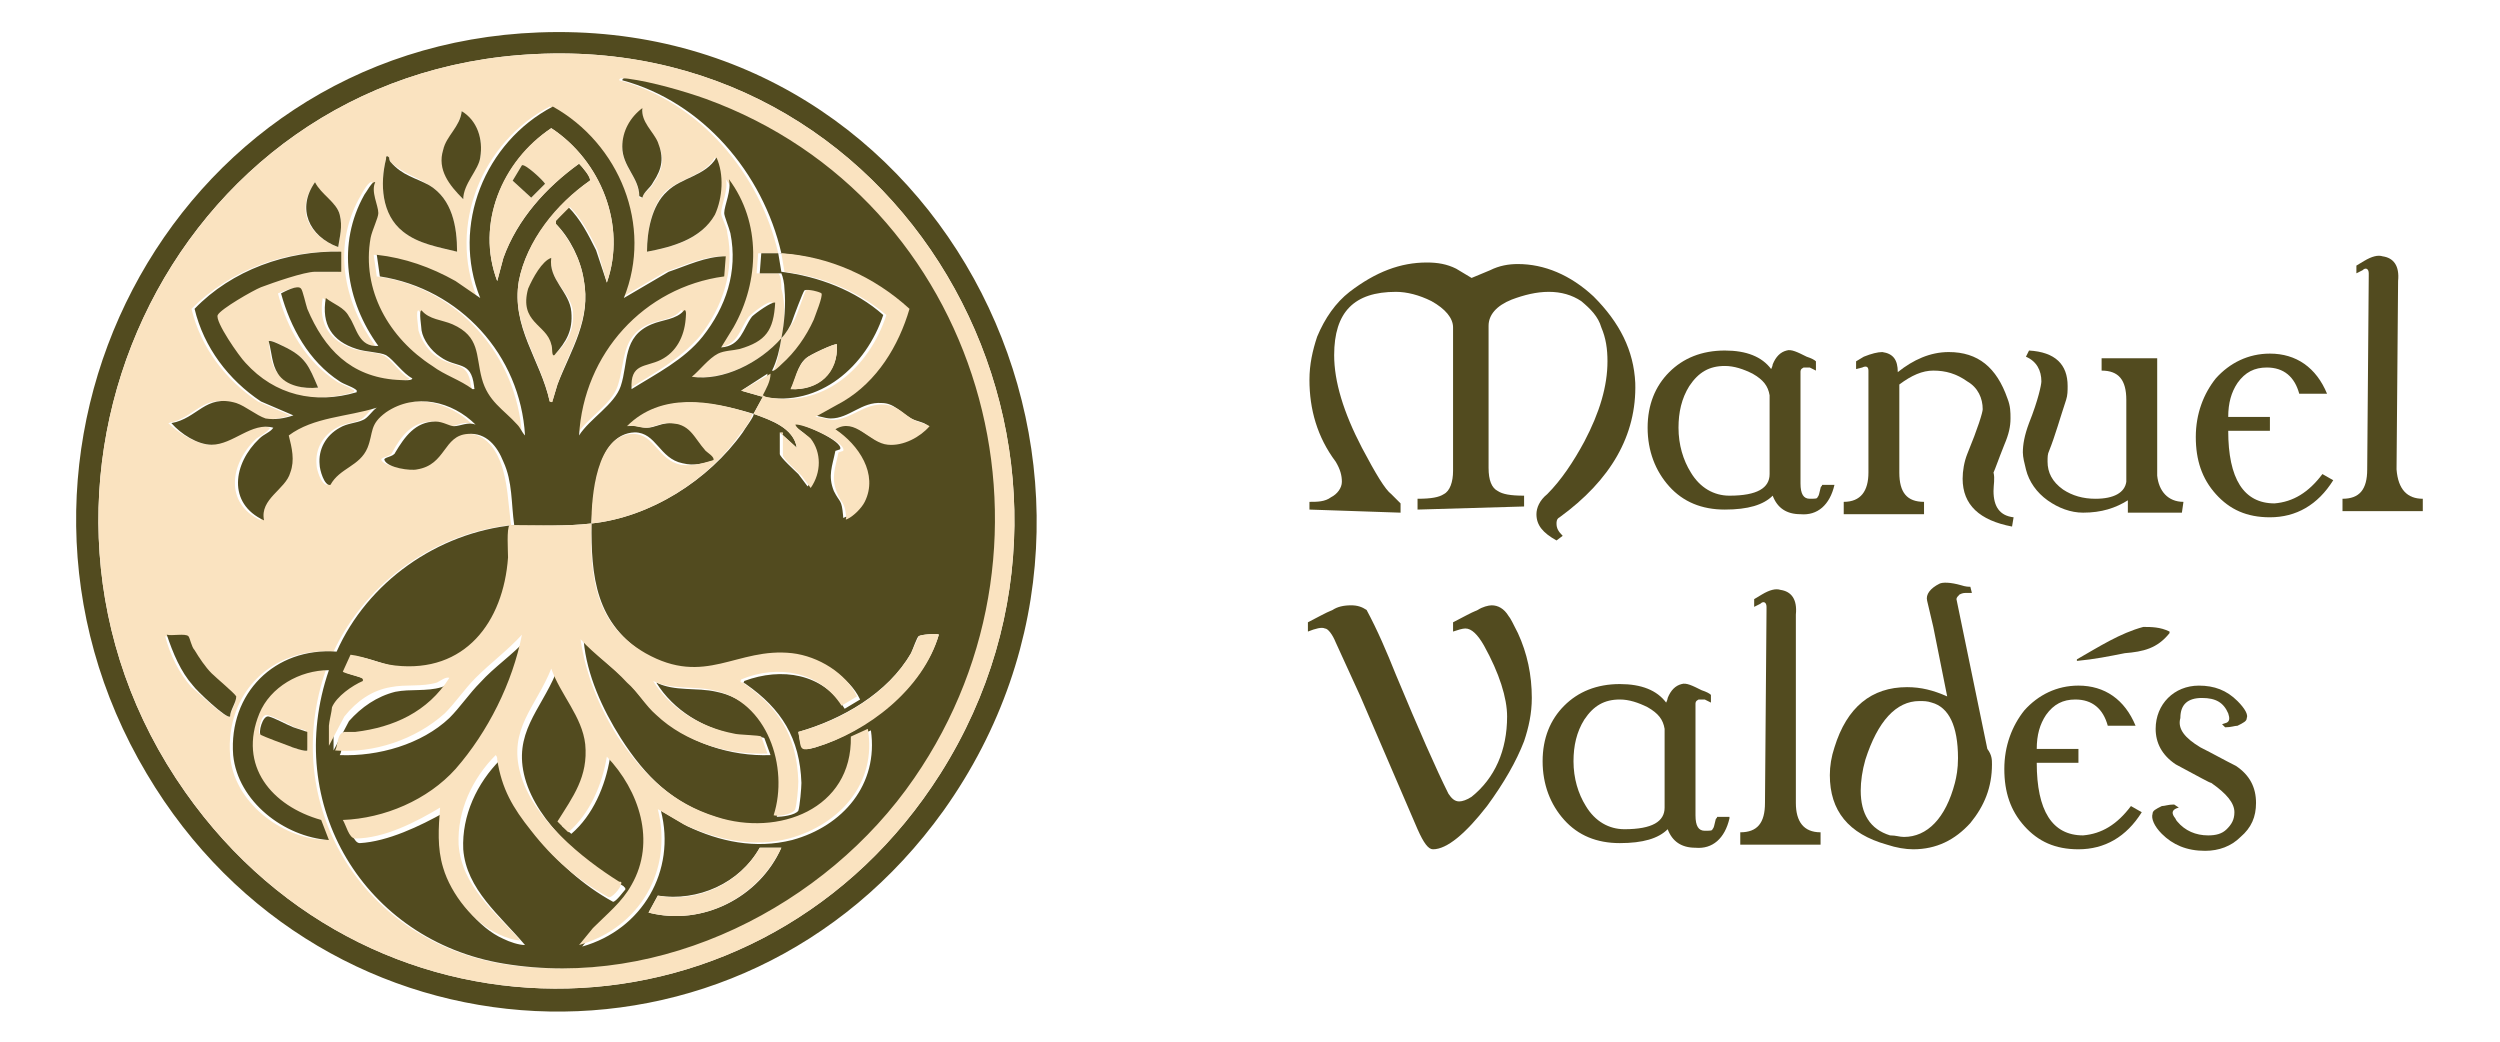 <?xml version="1.0" encoding="UTF-8"?>
<svg xmlns="http://www.w3.org/2000/svg" xmlns:xlink="http://www.w3.org/1999/xlink" version="1.1" id="Capa_1" x="0px" y="0px" viewBox="0 0 161.9 67.5" style="enable-background:new 0 0 161.9 67.5;" xml:space="preserve">
<style type="text/css">
	.st0{fill:#524B1F;}
	.st1{fill:#FAE3C0;}
</style>
<path class="st0" d="M101,33.5c-0.2,0.1-0.2,0.3-0.2,0.4c0,0.3,0.1,0.5,0.4,0.8l-0.4,0.3c-0.9-0.5-1.3-1-1.3-1.7  c0-0.4,0.2-0.9,0.7-1.3c0.9-0.9,1.7-2.1,2.4-3.4c1-1.9,1.5-3.6,1.5-5.2c0-0.8-0.1-1.5-0.4-2.2c-0.2-0.7-0.7-1.2-1.3-1.7  c-0.6-0.4-1.3-0.6-2.1-0.6c-0.8,0-1.6,0.2-2.4,0.5c-1,0.4-1.5,1-1.5,1.7v8.2v1c0,0.8,0.2,1.3,0.6,1.5c0.3,0.2,0.8,0.3,1.7,0.3v0.7  L91.8,33v-0.7c0.9,0,1.4-0.1,1.7-0.3c0.4-0.2,0.6-0.8,0.6-1.5v-9.3c0-0.6-0.5-1.2-1.4-1.7c-0.8-0.4-1.6-0.6-2.3-0.6  c-2.7,0-4,1.3-4,4.1c0,1.7,0.6,3.7,1.8,6c0.9,1.7,1.5,2.7,1.9,3l0.6,0.6v0.6L84.8,33v-0.5c0.5,0,1,0,1.4-0.3c0.4-0.2,0.7-0.6,0.7-1  c0-0.4-0.1-0.8-0.4-1.3c-1.2-1.6-1.7-3.4-1.7-5.3c0-1,0.2-1.9,0.5-2.8c0.5-1.2,1.2-2.2,2.1-2.9c1.7-1.3,3.3-1.9,5-1.9  c0.7,0,1.3,0.1,1.9,0.4l1,0.6l1.2-0.5c0.6-0.3,1.2-0.4,1.8-0.4c1.7,0,3.4,0.7,4.9,2.1c1.7,1.7,2.6,3.5,2.7,5.6  C106,28.2,104.3,31.1,101,33.5"></path>
<path class="st0" d="M118.8,31.4c-0.3,1.3-1.1,2-2.2,1.9c-0.9,0-1.5-0.4-1.8-1.2c-0.6,0.6-1.6,0.9-3.1,0.9c-1.5,0-2.7-0.5-3.6-1.5  c-0.9-1-1.4-2.3-1.4-3.8c0-1.5,0.5-2.7,1.4-3.6c0.9-0.9,2.1-1.4,3.6-1.4c1.4,0,2.4,0.4,3,1.2c0.1-0.2,0.1-0.3,0.1-0.3  c0.2-0.5,0.5-0.8,0.9-0.9c0.3-0.1,0.7,0.1,1.3,0.4c0.3,0.1,0.5,0.2,0.6,0.3V24l-0.4-0.2c-0.1,0-0.2,0-0.4,0  c-0.2,0.1-0.2,0.2-0.2,0.3v0.4l0,6.8c0,0.7,0.2,1,0.6,1c0.3,0,0.5,0,0.5-0.1c0.1-0.1,0.1-0.2,0.2-0.6c0-0.1,0.1-0.1,0.1-0.2H118.8z   M114.6,30.7v-5.1c-0.1-0.6-0.4-1-1.1-1.4c-0.6-0.3-1.2-0.5-1.8-0.5c-1,0-1.7,0.4-2.3,1.3c-0.5,0.8-0.7,1.7-0.7,2.7  c0,1.1,0.3,2.1,0.8,2.9c0.6,1,1.5,1.5,2.5,1.5C113.8,32.1,114.6,31.6,114.6,30.7"></path>
<path class="st0" d="M129.1,31.8c0,1,0.4,1.6,1.3,1.7l-0.1,0.6c-2.1-0.4-3.2-1.4-3.2-3.1c0-0.5,0.1-1.1,0.3-1.6c0.7-1.7,1-2.7,1-2.9  c0-0.7-0.3-1.4-1-1.8c-0.7-0.5-1.4-0.7-2.2-0.7c-0.7,0-1.4,0.3-2.2,0.9v5.7c0,1.3,0.5,1.9,1.6,1.9v0.8l-5.2,0v-0.8  c1.1,0,1.6-0.7,1.6-1.9l0-6.4v-0.2c0-0.3-0.2-0.3-0.4-0.2l-0.4,0.1l0-0.5l0.5-0.3c0.5-0.2,0.9-0.3,1.2-0.3c0.7,0.1,1,0.5,1,1.3  c1-0.8,2.1-1.3,3.3-1.3c1.9,0,3.1,1,3.8,3c0.2,0.5,0.2,0.9,0.2,1.3c0,0.5-0.1,1-0.4,1.7c-0.4,1-0.6,1.6-0.7,1.8  C129.2,31,129.1,31.4,129.1,31.8"></path>
<path class="st0" d="M141.4,32.5l-0.1,0.7h-3.5v-0.8c-0.8,0.5-1.7,0.8-2.9,0.8c-0.8,0-1.6-0.3-2.3-0.8c-0.7-0.5-1.2-1.2-1.4-2  c-0.1-0.4-0.2-0.8-0.2-1.1c0-0.5,0.1-1.1,0.4-1.9c0.6-1.5,0.8-2.5,0.8-2.7c0-0.7-0.3-1.3-1-1.6l0.2-0.4c1.7,0.1,2.5,0.9,2.5,2.3  c0,0.3,0,0.6-0.1,0.9c-0.4,1.2-0.7,2.3-1.1,3.3c-0.1,0.2-0.1,0.4-0.1,0.7c0,0.7,0.3,1.3,1,1.8c0.6,0.4,1.3,0.6,2.1,0.6  c1.2,0,1.9-0.4,2-1.1v-5.3c0-1.3-0.5-1.9-1.6-1.9v-0.8l3.6,0l0,7.6C139.8,31.8,140.4,32.5,141.4,32.5"></path>
<path class="st0" d="M150.4,30.7l0.7,0.4c-1,1.6-2.4,2.4-4.1,2.4c-1.5,0-2.6-0.5-3.5-1.5c-0.9-1-1.3-2.2-1.3-3.7  c0-1.5,0.5-2.8,1.3-3.8c0.9-1,2.1-1.6,3.5-1.6c1.7,0,3,0.9,3.7,2.6h-1.8c-0.3-1.1-1-1.7-2.1-1.7c-0.8,0-1.4,0.3-1.9,1  c-0.4,0.6-0.6,1.3-0.6,2.2h2.7v0.9h-2.7c0,3.1,1,4.7,3,4.7C148.5,32.5,149.5,31.9,150.4,30.7"></path>
<path class="st0" d="M156.9,32.3v0.8l-5.2,0v-0.8c1.1,0,1.6-0.6,1.6-1.9l0.1-12.5v-0.2c0-0.3-0.2-0.4-0.4-0.2l-0.4,0.2l0-0.5  l0.5-0.3c0.5-0.3,0.9-0.4,1.2-0.3c0.7,0.1,1.1,0.6,1,1.6l-0.1,12.2C155.3,31.7,155.9,32.3,156.9,32.3"></path>
<path class="st0" d="M99.2,45.2c0,1-0.2,1.9-0.5,2.8c-0.5,1.3-1.3,2.7-2.4,4.2C94.9,54,93.7,55,92.8,55c-0.3,0-0.6-0.4-1-1.3  l-3.7-8.6l-1.6-3.5c-0.2-0.5-0.5-0.9-0.7-0.9c-0.2-0.1-0.6,0-1.1,0.2v-0.6c0.6-0.3,1.1-0.6,1.6-0.8c0.3-0.2,0.7-0.3,1.2-0.3  c0.4,0,0.7,0.1,1,0.3c0.7,1.3,1.3,2.7,1.9,4.2c1.5,3.6,2.6,6.1,3.4,7.7c0.2,0.3,0.4,0.5,0.7,0.5c0.2,0,0.5-0.1,0.8-0.3  c1.5-1.2,2.3-3,2.3-5.2c0-1.2-0.5-2.8-1.5-4.6c-0.4-0.7-0.8-1.1-1.2-1.1c-0.2,0-0.5,0.1-0.8,0.2v-0.6c0.6-0.3,1.1-0.6,1.6-0.8  c0.3-0.2,0.7-0.3,0.9-0.3c0.4,0,0.8,0.2,1.1,0.7c0.1,0.1,0.3,0.5,0.6,1.1C98.9,42.3,99.2,43.7,99.2,45.2"></path>
<path class="st0" d="M112,53c-0.3,1.3-1.1,2-2.2,1.9c-0.9,0-1.5-0.4-1.8-1.2c-0.6,0.6-1.6,0.9-3.1,0.9c-1.5,0-2.7-0.5-3.6-1.5  c-0.9-1-1.4-2.3-1.4-3.8c0-1.5,0.5-2.7,1.4-3.6c0.9-0.9,2.1-1.4,3.6-1.4c1.4,0,2.4,0.4,3,1.2c0.1-0.2,0.1-0.3,0.1-0.3  c0.2-0.5,0.5-0.8,0.9-0.9c0.3-0.1,0.7,0.1,1.3,0.4c0.3,0.1,0.5,0.2,0.6,0.3v0.5l-0.4-0.2c-0.1,0-0.2,0-0.4,0  c-0.2,0.1-0.2,0.2-0.2,0.3V46l0,6.8c0,0.7,0.2,1,0.6,1c0.3,0,0.5,0,0.5-0.1c0.1-0.1,0.1-0.2,0.2-0.6c0-0.1,0.1-0.1,0.1-0.2H112z   M107.8,52.3v-5.1c-0.1-0.6-0.4-1-1.1-1.4c-0.6-0.3-1.2-0.5-1.8-0.5c-1,0-1.7,0.4-2.3,1.3c-0.5,0.8-0.7,1.7-0.7,2.7  c0,1.1,0.3,2.1,0.8,2.9c0.6,1,1.5,1.5,2.5,1.5C107,53.7,107.8,53.2,107.8,52.3"></path>
<path class="st0" d="M117.9,53.9v0.8l-5.2,0v-0.8c1.1,0,1.6-0.6,1.6-1.9l0.1-12.5v-0.2c0-0.3-0.2-0.4-0.4-0.2l-0.4,0.2l0-0.5  l0.5-0.3c0.5-0.3,0.9-0.4,1.2-0.3c0.7,0.1,1.1,0.6,1,1.6L116.3,52C116.3,53.2,116.8,53.9,117.9,53.9"></path>
<path class="st0" d="M129,49.5c0,1.5-0.5,2.7-1.4,3.8c-1,1.1-2.2,1.7-3.7,1.7c-0.5,0-1.1-0.1-1.7-0.3c-2.5-0.7-3.7-2.2-3.7-4.5  c0-0.6,0.1-1.2,0.3-1.8c0.8-2.6,2.4-3.9,4.7-3.9c0.9,0,1.7,0.2,2.6,0.6l-0.9-4.5l-0.4-1.7c-0.1-0.4,0.2-0.8,0.8-1.1  c0.2-0.1,0.7-0.1,1.4,0.1c0.3,0.1,0.5,0.1,0.6,0.1l0.1,0.4h-0.4c-0.1,0-0.2,0-0.4,0.1c-0.1,0.1-0.2,0.2-0.2,0.3l2,9.7  C129,48.9,129,49.2,129,49.5 M123.3,54.2c1.5,0,2.7-1.2,3.3-3.5c0.1-0.4,0.2-0.9,0.2-1.6c0-2.1-0.6-3.3-1.7-3.6  c-0.3-0.1-0.5-0.1-0.8-0.1c-1.5,0-2.7,1.3-3.5,3.8c-0.2,0.7-0.3,1.4-0.3,2c0,1.5,0.6,2.5,1.9,2.9C122.8,54.1,123,54.2,123.3,54.2"></path>
<path class="st0" d="M138,52.2l0.7,0.4c-1,1.6-2.4,2.4-4.1,2.4c-1.5,0-2.6-0.5-3.5-1.5c-0.9-1-1.3-2.2-1.3-3.7  c0-1.5,0.5-2.8,1.3-3.8c0.9-1,2.1-1.6,3.5-1.6c1.7,0,3,0.9,3.7,2.6h-1.8c-0.3-1.1-1-1.7-2.1-1.7c-0.8,0-1.4,0.3-1.9,1  c-0.4,0.6-0.6,1.3-0.6,2.2h2.7v0.9h-2.7c0,3.1,1,4.7,3,4.7C136.1,54,137.1,53.4,138,52.2"></path>
<path class="st0" d="M142.5,48.4c0.8,0.4,1.5,0.8,2.3,1.2c0.9,0.6,1.3,1.4,1.3,2.4c0,0.9-0.3,1.6-1,2.2c-0.6,0.6-1.4,0.9-2.3,0.9  c-1.2,0-2.1-0.4-2.8-1.1c-0.5-0.5-0.7-1-0.6-1.3c0-0.2,0.2-0.3,0.6-0.5c0.2,0,0.4-0.1,0.8-0.1l0.3,0.2c-0.4,0.1-0.5,0.3-0.3,0.6  c0.1,0.1,0.1,0.2,0.2,0.3c0.5,0.6,1.2,0.9,2,0.9c0.5,0,0.9-0.1,1.2-0.4c0.3-0.3,0.5-0.6,0.5-1.1c0-0.6-0.5-1.2-1.5-1.9  c-0.1,0-0.8-0.4-2.3-1.2c-0.9-0.6-1.3-1.4-1.3-2.3c0-0.8,0.3-1.5,0.8-2c0.5-0.5,1.2-0.8,2-0.8c1,0,1.8,0.3,2.5,1  c0.5,0.5,0.7,0.9,0.6,1.1c0,0.2-0.2,0.3-0.6,0.5c-0.2,0-0.4,0.1-0.8,0.1l-0.2-0.2l0.3-0.1c0.2-0.1,0.2-0.3,0.1-0.6  c-0.3-0.7-0.8-1-1.7-1c-0.9,0-1.4,0.4-1.4,1.3C141,47.2,141.5,47.8,142.5,48.4"></path>
<path class="st0" d="M134.5,42.7c1.4-0.8,2.8-1.7,4.3-2.1c0.5,0,1.1,0,1.7,0.3l0,0.1c-0.8,1-1.7,1.2-2.9,1.3c-1,0.2-2,0.4-3.1,0.5  L134.5,42.7z"></path>
<path class="st0" d="M34.9,2.1c26.4-1,41.3,29.2,26.2,50.4c-13.2,18.4-40.1,17-51.6-2.4C-2.7,29.6,10.8,3,34.9,2.1 M34.7,3.5  C10.8,4.6-1.6,32,12,51.3c12.3,17.5,37.5,16.8,48.9-1.2C73.8,29.7,59.2,2.3,34.7,3.5"></path>
<path class="st1" d="M34.7,3.5c24.5-1.2,39.1,26.2,26.2,46.6c-11.4,18-36.6,18.7-48.9,1.2C-1.6,32,10.8,4.6,34.7,3.5 M50.6,21.9  c-1.4,1.6-3.8,2.8-6,2.5c0.5-0.4,1.1-1.2,1.7-1.5c0.4-0.2,1-0.2,1.4-0.3c1.7-0.5,2.2-1.2,2.3-3c-0.2-0.2-1.3,0.7-1.5,0.9  c-0.6,0.8-0.7,1.9-2,2l0.8-1.3c1.7-2.9,1.7-6.8-0.3-9.6c0.2,0.6-0.3,1.7-0.3,2.2c0,0.3,0.4,0.9,0.4,1.3c0.5,2.4-0.3,4.8-1.8,6.7  c-1.3,1.5-3,2.4-4.6,3.4c-0.1-1.7,0.9-1.4,1.9-1.9c1-0.5,1.5-1.5,1.6-2.6c0-0.1,0.1-0.7-0.1-0.6c-0.5,0.6-1.4,0.6-2.1,0.9  c-1.8,0.8-1.5,2.5-2,4c-0.4,1.2-2,2.1-2.7,3.2c0.3-5.2,4.2-9.6,9.4-10.3l0.1-1.3c-1.3,0-2.5,0.6-3.7,1l-2.9,1.7  c1.8-4.7-0.3-10-4.6-12.4c-4.4,2.3-6.6,7.7-4.7,12.4l-1.6-1.1c-1.6-0.9-3.3-1.5-5.1-1.7l0.2,1.4c5.2,0.7,9.1,5.1,9.4,10.3  c-0.2-0.2-0.3-0.5-0.5-0.7c-0.9-1.1-1.9-1.5-2.3-3c-0.4-1.6-0.2-2.8-1.9-3.5c-0.7-0.3-1.5-0.3-2-0.9c-0.2,0,0,1.1,0,1.3  c0.2,0.7,0.7,1.4,1.2,1.7c1.1,0.8,2,0.2,2.2,1.9c0,0.1,0.2,0.2-0.1,0.2c-0.8-0.6-1.7-1-2.6-1.5c-2.8-1.8-4.6-5-4-8.3  c0.1-0.5,0.5-1.3,0.5-1.6c0-0.5-0.5-1.4-0.2-2c-0.2-0.1-0.6,0.6-0.7,0.8c-1.9,3.2-1.2,6.9,0.9,9.8c-1.3,0.1-1.3-1.2-1.9-1.9  c-0.4-0.5-1-0.8-1.5-1.2c-0.3,1.7,0.5,2.8,2,3.3c0.6,0.2,1.5,0.2,1.9,0.4c0.5,0.2,1.1,1.2,1.7,1.5c0,0.2-0.8,0.1-1,0.1  c-3-0.2-4.7-2-5.8-4.6c-0.1-0.3-0.3-1.2-0.4-1.3c-0.2-0.2-1,0.2-1.3,0.3c0.6,2.3,1.8,4.4,3.8,5.7c0.3,0.2,0.7,0.3,1,0.5  c0.1,0.1,0.2,0,0.1,0.2c-2.8,0.8-5.3,0.3-7.2-1.9c-0.4-0.4-2-2.6-1.8-3.1c0.2-0.4,2.3-1.6,2.8-1.8c0.7-0.3,2.8-1,3.5-1h1.7v-1.3  c-3.5-0.1-7,1.2-9.5,3.7c0.6,2.5,2.2,4.6,4.3,6l2.1,0.9c-0.6,0.2-1.2,0.3-1.8,0.2c-0.6-0.1-1.3-0.7-1.9-1c-2-0.6-2.5,1-4.2,1.3  c0.6,0.6,1.7,1.3,2.6,1.4c1.3,0,2.5-1.5,4-1.1c-0.2,0.3-0.6,0.5-0.9,0.7c-1.7,1.6-2.1,4.2,0.3,5.3c-0.4-1.4,1.3-2,1.7-3.1  c0.2-0.8,0.1-1.6-0.1-2.4c1.6-1.2,3.8-1.2,5.7-1.8c-0.3,0.2-0.6,0.7-0.9,0.8c-0.4,0.2-1,0.2-1.5,0.5c-0.9,0.5-1.4,1.4-1.3,2.4  c0,0.3,0.3,1.3,0.7,1.3c0.6-1.1,1.9-1.2,2.4-2.4c0.4-1,0.2-1.6,1.2-2.3c1.8-1.3,4.3-0.7,5.8,0.8c-0.5-0.3-1,0.1-1.4,0.1  c-0.3,0-0.8-0.3-1.2-0.3c-1.3,0-2,0.9-2.6,2c-0.1,0.3-0.8,0.3-0.7,0.5c0.2,0.4,1.6,0.6,2.1,0.6c1.9-0.3,1.7-2.2,3.3-2.3  c1.2-0.1,1.9,0.8,2.3,1.8c0.5,1.3,0.5,2.7,0.7,4.1c-4.9,0.5-9.4,3.7-11.5,8.2c-4-0.3-7,2.7-6.7,6.7c0.2,3,3.3,5.4,6.2,5.5l-0.5-1.3  c-3.2-0.9-5.4-3.5-4-6.9c0.7-1.7,2.6-2.9,4.5-2.8c-3,8.7,2.3,17.4,11.3,19c10.2,1.7,20.9-3.7,26.6-12c10.7-15.5,4.4-37.6-13.5-44  c-1.5-0.5-3.5-1.1-5-1.3c-0.1,0-0.4-0.1-0.4,0.1c5.2,1.4,9.1,6,10.3,11.2h-1.3l-0.1,1.3h1.4c0.2,0.2,0.2,0.7,0.2,1  C50.9,19.7,50.8,20.9,50.6,21.9c0.3-0.3,0.6-0.8,0.8-1.1c0.2-0.3,0.7-1.9,0.8-2c0.2-0.1,1,0.1,1.1,0.2c0.1,0.2-0.4,1.4-0.5,1.7  c-0.5,1.1-1.2,2.1-2.1,2.9c-0.1,0.1-0.5,0.4-0.6,0.4C50.4,23.3,50.5,22.6,50.6,21.9 M41.6,12.8c0.1-0.4,0.5-0.5,0.7-0.9  c0.6-0.9,0.8-1.6,0.3-2.6c-0.3-0.7-1.1-1.3-1-2.2c-0.8,0.6-1.3,1.5-1.3,2.5c0,1.2,1.1,1.9,1.1,3.2L41.6,12.8z M30,12.9  c-0.1-1,0.9-1.8,1.1-2.7c0.2-1.2-0.2-2.3-1.2-3c-0.1,0.9-0.9,1.6-1.2,2.5C28.4,11,29.1,12,30,12.9 M25.2,10.2C25,10,25,10.2,25,10.3  c-0.4,1.6-0.3,3.6,1.1,4.7c1,0.8,2.3,1,3.5,1.3c0-1.6-0.3-3.4-1.8-4.3c-0.9-0.6-1.6-0.7-2.5-1.5C25.2,10.3,25.2,10.2,25.2,10.2   M41.9,16.3c1.6-0.3,3.6-0.8,4.3-2.4c0.5-1.1,0.6-2.6,0.1-3.7c-0.7,1.2-2.2,1.3-3.2,2.2C42.2,13.3,41.9,15,41.9,16.3 M21.9,16  c0.1-0.7,0.3-1.3,0.1-2.1c-0.2-0.8-1.3-1.3-1.6-2.1C19.1,13.6,20,15.3,21.9,16 M20.6,25.1c-0.6-1.4-0.8-2-2.3-2.7  c-0.1-0.1-0.8-0.4-0.9-0.3c0.1,0.7,0.1,1.5,0.6,2.1C18.6,25,19.8,25.2,20.6,25.1 M14.9,46.4c0-0.4,0.5-0.9,0.3-1.2  c-0.1-0.2-1.3-1.2-1.6-1.5c-0.4-0.5-0.8-1-1.1-1.5c-0.1-0.2-0.3-0.8-0.4-0.9c-0.2-0.2-1.1,0-1.4-0.1c0.3,1.2,0.9,2.4,1.7,3.3  C12.7,44.7,14.6,46.6,14.9,46.4 M19.9,48.6l-0.1-1.3c-0.3-0.1-0.6-0.1-0.9-0.3c-0.4-0.2-1.2-0.6-1.6-0.7c-0.4-0.1-0.6,1.1-0.5,1.2  c0.2,0.1,1.5,0.6,1.8,0.7C18.9,48.4,19.8,48.7,19.9,48.6"></path>
<path class="st0" d="M50.6,21.9c0.2-1,0.3-2.2,0.2-3.2c0-0.3-0.1-0.8-0.2-1h-1.4l0.1-1.3h1.3c-1.2-5.2-5.1-9.8-10.3-11.2  c0-0.2,0.3-0.1,0.4-0.1c1.5,0.2,3.6,0.8,5,1.3c17.9,6.5,24.2,28.5,13.5,44c-5.7,8.3-16.4,13.7-26.6,12c-9-1.5-14.3-10.3-11.3-19  c-1.9,0-3.8,1.1-4.5,2.8c-1.4,3.4,0.8,6,4,6.9l0.5,1.3c-2.9-0.2-5.9-2.5-6.2-5.5c-0.3-4,2.7-7,6.7-6.7c2-4.5,6.5-7.7,11.5-8.2  c-0.2-1.4-0.1-2.8-0.7-4.1c-0.4-1-1.1-1.9-2.3-1.8c-1.6,0.1-1.4,2-3.3,2.3c-0.4,0.1-1.9-0.1-2.1-0.6c-0.1-0.2,0.6-0.2,0.7-0.5  c0.6-1,1.3-2,2.6-2c0.5,0,0.9,0.3,1.2,0.3c0.4,0,0.9-0.3,1.4-0.1c-1.5-1.5-3.9-2.1-5.8-0.8c-1.1,0.8-0.8,1.3-1.2,2.3  c-0.5,1.2-1.8,1.3-2.4,2.4c-0.4,0.1-0.7-1-0.7-1.3c-0.1-1,0.4-1.9,1.3-2.4c0.5-0.3,1.1-0.3,1.5-0.5c0.3-0.1,0.6-0.6,0.9-0.8  c-1.9,0.6-4.1,0.6-5.7,1.8c0.2,0.8,0.4,1.6,0.1,2.4c-0.3,1.1-2,1.7-1.7,3.1c-2.4-1.1-2-3.7-0.3-5.3c0.3-0.3,0.7-0.4,0.9-0.7  c-1.4-0.4-2.6,1.1-4,1.1c-0.9,0-2-0.7-2.6-1.4c1.7-0.3,2.2-1.9,4.2-1.3c0.6,0.2,1.3,0.8,1.9,1c0.6,0.1,1.2,0,1.8-0.2l-2.1-0.9  c-2.1-1.4-3.7-3.5-4.3-6c2.4-2.5,6-3.8,9.5-3.7v1.3h-1.7c-0.7,0-2.7,0.7-3.5,1c-0.5,0.2-2.6,1.4-2.8,1.8c-0.2,0.4,1.4,2.7,1.8,3.1  c1.9,2.1,4.5,2.7,7.2,1.9c0-0.2,0-0.1-0.1-0.2c-0.3-0.2-0.7-0.3-1-0.5c-2-1.3-3.2-3.5-3.8-5.7c0.2-0.1,1.1-0.6,1.3-0.3  c0.1,0.1,0.3,1,0.4,1.3c1.1,2.6,2.8,4.4,5.8,4.6c0.2,0,1,0.1,1-0.1c-0.6-0.3-1.2-1.2-1.7-1.5c-0.4-0.2-1.3-0.2-1.9-0.4  c-1.6-0.5-2.3-1.6-2-3.3c0.5,0.4,1.2,0.6,1.5,1.2c0.5,0.7,0.6,2,1.9,1.9c-2.1-2.9-2.7-6.6-0.9-9.8c0.1-0.1,0.5-0.9,0.7-0.8  c-0.3,0.6,0.2,1.5,0.2,2c0,0.3-0.4,1.1-0.5,1.6c-0.6,3.4,1.2,6.5,4,8.3c0.8,0.6,1.8,0.9,2.6,1.5c0.2,0,0.1,0,0.1-0.2  c-0.2-1.7-1.1-1.1-2.2-1.9c-0.6-0.4-1.1-1.1-1.2-1.7c0-0.2-0.2-1.3,0-1.3c0.5,0.6,1.3,0.6,2,0.9c1.8,0.8,1.5,2,1.9,3.5  c0.4,1.5,1.4,2,2.3,3c0.2,0.2,0.3,0.5,0.5,0.7c-0.3-5.2-4.2-9.5-9.4-10.3l-0.2-1.4c1.8,0.2,3.5,0.8,5.1,1.7l1.6,1.1  c-1.9-4.7,0.3-10.1,4.7-12.4c4.3,2.4,6.5,7.7,4.6,12.4l2.9-1.7c1.2-0.4,2.4-1,3.7-1l-0.1,1.3c-5.2,0.7-9.1,5-9.4,10.3  c0.7-1.1,2.3-2,2.7-3.2c0.5-1.5,0.1-3.2,2-4c0.7-0.3,1.6-0.3,2.1-0.9c0.2-0.1,0.1,0.5,0.1,0.6c-0.1,1.1-0.6,2.1-1.6,2.6  c-1,0.5-2,0.2-1.9,1.9c1.6-1,3.4-1.9,4.6-3.4c1.5-1.9,2.3-4.2,1.8-6.7c-0.1-0.4-0.4-1.1-0.4-1.3c0-0.5,0.5-1.5,0.3-2.2  c2.1,2.8,2,6.6,0.3,9.6l-0.8,1.3c1.3-0.1,1.4-1.2,2-2c0.2-0.2,1.3-1,1.5-0.9c-0.1,1.8-0.6,2.5-2.3,3c-0.4,0.1-1,0.1-1.4,0.3  c-0.6,0.3-1.2,1.1-1.7,1.5C46.8,24.7,49.2,23.5,50.6,21.9c-0.1,0.7-0.3,1.5-0.6,2.1c0.1,0.1,0.5-0.3,0.6-0.4  c0.9-0.8,1.6-1.8,2.1-2.9c0.1-0.3,0.6-1.5,0.5-1.7c-0.1-0.1-0.9-0.3-1.1-0.2c-0.1,0.1-0.7,1.7-0.8,2C51.2,21.1,50.9,21.6,50.6,21.9   M39.3,18.3c1.3-3.7-0.4-7.9-3.6-10c-3.2,2.2-4.9,6.2-3.5,9.9l0.4-1.5c0.9-2.5,2.8-4.6,4.9-6.1c0.2,0.2,0.8,0.9,0.7,1.1  c-2.1,1.5-4.1,3.9-4.6,6.5c-0.5,3,1.4,5.1,2,7.8c0.2,0,0.1,0,0.2-0.1c0.1-0.3,0.2-0.7,0.3-1c0.9-2.3,2.2-4.2,1.7-6.8  c-0.2-1.3-0.9-2.7-1.8-3.6l0-0.2l0.8-0.9c0.8,0.8,1.3,1.8,1.8,2.8L39.3,18.3z M50.5,28v1.4c0,0.2,1,1.1,1.2,1.3l0.6,0.8  c0.7-0.9,0.7-2.2,0-3.2c-0.3-0.4-0.7-0.5-1-0.9c0.5-0.1,3.4,1.2,3.1,1.7l-0.3,0.1c-0.2,1-0.5,1.6-0.1,2.6c0.4,0.8,0.5,0.5,0.6,1.6  c0,0.1,0,0.2,0.1,0.1c0.4-0.1,0.9-0.7,1.1-1.1c0.9-1.8-0.4-3.7-1.9-4.7c1.3-0.8,2.3,0.8,3.4,1c1,0.1,2.1-0.4,2.7-1.2  c-0.3-0.2-0.6-0.2-1-0.4c-0.7-0.4-1.1-1-1.9-1c-1.3-0.1-2.1,1-3.3,1c-0.4,0-0.8-0.2-1.2-0.2l1.8-0.9c2.2-1.3,3.6-3.6,4.3-6  c-2.2-2.1-5.2-3.4-8.3-3.6l0.2,1.2c2.4,0.3,4.8,1.2,6.6,2.8c-1.1,3.3-4.1,6-7.8,5.3l-0.2-0.1c0.2-0.4,0.5-1,0.5-1.4L48,25.3l1.4,0.4  l-0.6,1.1c1.1,0.4,2.6,0.9,2.8,2.2L50.5,28z M54.2,22.3c-0.1-0.1-1.8,0.7-2,0.9c-0.6,0.5-0.6,1.3-1,2C53,25.3,54.3,24.1,54.2,22.3   M38.3,33.9c3.8-0.4,7.6-2.8,9.8-5.9c0.1-0.2,0.8-1.1,0.7-1.2c-2.7-0.8-5.9-1.4-8.1,0.8c0.4-0.1,0.8,0.1,1.2,0.1  c0.5,0,0.9-0.3,1.5-0.3c1.5,0,1.7,0.8,2.4,1.8c0.1,0.1,0.6,0.4,0.5,0.6C45.6,30,45,30.2,44.2,30c-1.5-0.3-1.7-2-3.1-2  C38.6,28.1,38.4,32.2,38.3,33.9c-1.7,0.2-3.4,0.1-5,0.2c-0.2,0.1-0.1,1.7-0.1,2.1c-0.3,4.2-2.8,7.5-7.3,7c-1-0.1-1.9-0.6-2.9-0.7  l-0.5,1.1c0,0,1,0.3,1.2,0.4c0.1,0,0.2,0,0.1,0.2c-0.7,0.3-1.7,1-2,1.7c-0.1,0.2-0.2,1-0.2,1.2v1.5l1-1.9c0.8-0.9,1.8-1.6,3-1.9  c1-0.2,2,0,3-0.3c0.3-0.1,0.6-0.4,0.8-0.3c-1.4,2.1-3.6,3.2-6.1,3.5c-0.2,0-0.5,0-0.7,0c-0.5,0.1-0.4,0.9-0.6,1.2  c2.5,0.1,5.3-0.7,7.1-2.4c0.7-0.7,1.3-1.6,2-2.3c0.9-1,2.1-1.8,3-2.8c-0.6,3.1-2.1,6.3-4.3,8.7c-1.8,2-4.6,3.2-7.3,3.3  c0.2,0.3,0.4,1.2,0.8,1.2c1.8-0.1,3.9-1.1,5.5-2c-0.1,1.3-0.2,2.6,0.2,3.9c0.5,1.7,2,3.6,3.6,4.3c0.4,0.2,1,0.4,1.4,0.4  c-1.6-1.9-3.8-3.6-4-6.2c-0.1-2.2,0.9-4.3,2.4-5.8c0.1,0.1,0.1,0.2,0.1,0.3c0.3,1.9,1,3.1,2.2,4.6c1.4,1.7,3,3.2,5,4.3  c0.2,0,0.7-0.7,0.8-0.8c0-0.2-0.1-0.1-0.1-0.2c-2.5-1.5-5.6-4.1-6.4-7c-0.8-2.9,1-4.4,2-6.8c0.5,1.7,2,3,2.2,4.9  c0.2,2-0.8,3.4-1.8,5L37,54c1.4-1.2,2.2-3.1,2.5-4.9c2.1,2.2,3.2,5.5,1.6,8.3c-0.6,1.1-1.6,1.9-2.5,2.8l-0.9,1.1  c3.9-1.1,6.1-4.9,5.1-8.8l1.7,1c2.1,1,4.4,1.5,6.8,0.9c3.3-0.9,5.6-3.6,5.1-7.1l-1.1,0.5c0.2,4.7-4.7,6.5-8.7,5.2  c-3-0.9-4.8-2.7-6.4-5.2c-1.2-1.9-2.2-4.1-2.4-6.3c0.9,1,2,1.8,3,2.8c0.6,0.7,1.2,1.5,1.9,2.1c1.9,1.7,4.6,2.6,7.2,2.5l-0.4-1.1  c-0.1-0.1-1.5-0.2-1.8-0.2c-2.1-0.4-4.1-1.6-5.2-3.4c1.2,0.6,2.6,0.3,3.9,0.6c3.5,0.7,5,4.9,3.9,8.1c0.3,0,1.2-0.1,1.4-0.4  c0.1-0.3,0.2-1.5,0.2-1.8c-0.1-2.9-1.3-4.8-3.6-6.4c-0.1-0.1-0.2,0-0.1-0.2c2.4-0.9,5.1-0.5,6.5,1.8l1-0.6c-0.7-1.5-2.6-2.6-4.2-2.8  c-3.6-0.4-5.6,2.3-9.5,0C38.5,40.4,38.3,37.3,38.3,33.9 M60.8,41.1c-0.1-0.1-1.2,0-1.3,0.1c-0.1,0-0.4,0.9-0.5,1.1  c-1.5,2.6-4.5,4.3-7.3,5.1c0.2,1,0.1,1.3,1.1,1C56.1,47.4,59.8,44.5,60.8,41.1 M50.6,54.9h-1.4c-1.3,2.3-4,3.5-6.6,3.1l-0.6,1.1  C45.5,60,49.2,58.1,50.6,54.9"></path>
<path class="st0" d="M25.2,10.2c0,0,0,0.2,0.1,0.3c0.8,0.9,1.6,1,2.5,1.5c1.5,0.9,1.8,2.7,1.8,4.3c-1.2-0.3-2.5-0.5-3.5-1.3  c-1.4-1.1-1.5-3.1-1.1-4.7C25,10.2,25,10,25.2,10.2"></path>
<path class="st0" d="M41.9,16.3c0-1.3,0.3-3,1.3-3.9c0.9-0.9,2.5-1,3.2-2.2c0.5,1.1,0.4,2.6-0.1,3.7C45.4,15.5,43.5,16,41.9,16.3"></path>
<path class="st0" d="M41.6,12.8l-0.2-0.1c0-1.2-1.1-1.9-1.1-3.2c0-1,0.5-1.9,1.3-2.5c-0.1,0.9,0.7,1.5,1,2.2c0.4,1,0.3,1.7-0.3,2.6  C42.1,12.2,41.7,12.4,41.6,12.8"></path>
<path class="st0" d="M30,12.9c-0.9-0.9-1.7-1.9-1.3-3.2c0.2-0.9,1.1-1.5,1.2-2.5c1,0.6,1.4,1.8,1.2,3C31,11,30,11.9,30,12.9"></path>
<path class="st0" d="M14.9,46.4c-0.2,0.2-2.2-1.7-2.4-2c-0.8-0.9-1.3-2.1-1.7-3.3c0.3,0.1,1.2-0.1,1.4,0.1c0.1,0.1,0.2,0.7,0.4,0.9  c0.3,0.5,0.7,1.1,1.1,1.5c0.3,0.3,1.5,1.3,1.6,1.5C15.3,45.5,14.9,46,14.9,46.4"></path>
<path class="st0" d="M21.9,16c-1.9-0.7-2.7-2.5-1.5-4.2c0.4,0.8,1.4,1.3,1.6,2.1C22.2,14.7,22,15.3,21.9,16"></path>
<path class="st0" d="M20.6,25.1c-0.9,0.1-2.1-0.1-2.6-0.9c-0.4-0.6-0.4-1.4-0.6-2.1c0.1-0.1,0.7,0.2,0.9,0.3  C19.8,23.1,20,23.7,20.6,25.1"></path>
<path class="st0" d="M19.9,48.6c-0.1,0.1-1-0.2-1.2-0.3c-0.3-0.1-1.6-0.6-1.8-0.7c-0.2-0.1,0.1-1.3,0.5-1.2c0.4,0.1,1.1,0.5,1.6,0.7  c0.3,0.1,0.6,0.2,0.9,0.3L19.9,48.6z"></path>
<path class="st1" d="M38.3,33.9c0-1.7,0.3-5.8,2.7-5.8c1.4,0,1.6,1.7,3.1,2c0.8,0.1,1.4-0.1,2.1-0.3c0.1-0.2-0.4-0.5-0.5-0.6  c-0.8-0.9-1-1.8-2.4-1.8c-0.6,0-1,0.3-1.5,0.3c-0.4,0-0.8-0.2-1.2-0.1c2.2-2.2,5.4-1.7,8.1-0.8c0.1,0.1-0.5,1.1-0.7,1.2  C45.9,31.1,42.1,33.5,38.3,33.9c-0.1,3.4,0.2,6.5,3.5,8.4c3.9,2.2,5.9-0.4,9.5,0c1.7,0.2,3.5,1.3,4.2,2.8l-1,0.6  C53.1,43.5,50.4,43,48,44c-0.1,0.2,0,0.2,0.1,0.2c2.3,1.6,3.5,3.4,3.6,6.4c0,0.4-0.1,1.5-0.2,1.8c-0.1,0.3-1,0.5-1.4,0.4  c1-3.1-0.4-7.4-3.9-8.1c-1.3-0.3-2.7,0-3.9-0.6c1.1,1.8,3.1,3,5.2,3.4c0.3,0.1,1.7,0.1,1.8,0.2l0.4,1.1c-2.5,0.1-5.3-0.7-7.2-2.5  c-0.7-0.6-1.2-1.5-1.9-2.1c-0.9-1-2.1-1.8-3-2.8c0.3,2.2,1.2,4.4,2.4,6.3c1.7,2.5,3.5,4.3,6.4,5.2c4,1.3,8.8-0.5,8.7-5.2l1.1-0.5  c0.6,3.5-1.8,6.2-5.1,7.1c-2.3,0.6-4.6,0.1-6.8-0.9l-1.7-1c1,4-1.2,7.7-5.1,8.8l0.9-1.1c0.9-0.9,1.9-1.7,2.5-2.8  c1.6-2.8,0.5-6.1-1.6-8.3c-0.3,1.8-1.1,3.7-2.5,4.9l-0.7-0.7c1-1.6,2-2.9,1.8-5c-0.2-1.8-1.6-3.2-2.2-4.9c-1,2.5-2.8,3.9-2,6.8  c0.8,2.9,4,5.5,6.4,7c0.1,0,0.2,0,0.1,0.2c0,0.2-0.6,0.9-0.8,0.8c-2-1.1-3.6-2.5-5-4.3c-1.2-1.5-1.9-2.7-2.2-4.6  c0-0.1,0-0.2-0.1-0.3c-1.5,1.5-2.5,3.6-2.4,5.8c0.2,2.7,2.4,4.4,4,6.2c-0.4,0-1-0.2-1.4-0.4c-1.6-0.7-3.1-2.6-3.6-4.3  c-0.4-1.3-0.3-2.6-0.2-3.9c-1.5,0.9-3.6,2-5.5,2c-0.4,0-0.6-0.9-0.8-1.2c2.7-0.1,5.5-1.3,7.3-3.3c2.1-2.4,3.7-5.6,4.3-8.7  c-0.9,1-2,1.8-3,2.8c-0.7,0.7-1.3,1.6-2,2.3c-1.9,1.7-4.6,2.6-7.1,2.4c0.2-0.3,0.1-1.1,0.6-1.2c0.2,0,0.5,0,0.7,0  c2.5-0.3,4.7-1.3,6.1-3.5c-0.2-0.1-0.6,0.2-0.8,0.3c-1,0.3-2,0.1-3,0.3c-1.2,0.2-2.2,0.9-3,1.9l-1,1.9V47c0-0.2,0.2-1,0.2-1.2  c0.3-0.7,1.3-1.4,2-1.7c0-0.2,0-0.1-0.1-0.2c-0.2-0.1-1.1-0.3-1.2-0.4l0.5-1.1c0.9,0.1,1.9,0.6,2.9,0.7c4.5,0.5,7-2.8,7.3-7  c0-0.4-0.1-1.9,0.1-2.1C35,34,36.7,34.1,38.3,33.9"></path>
<path class="st1" d="M39.3,18.3l-0.6-2.1c-0.5-1-1-2-1.8-2.8L36,14.3l0,0.2c0.9,1,1.6,2.3,1.8,3.6c0.5,2.6-0.9,4.5-1.7,6.8  c-0.1,0.3-0.2,0.7-0.3,1c0,0.1,0,0.2-0.2,0.1c-0.6-2.8-2.5-4.9-2-7.8c0.5-2.6,2.4-5,4.6-6.5c0.1-0.2-0.5-0.9-0.7-1.1  c-2.2,1.6-4,3.6-4.9,6.1l-0.4,1.5c-1.4-3.7,0.3-7.8,3.5-9.9C38.9,10.4,40.6,14.6,39.3,18.3 M33.8,10.7l-0.6,1l1.2,1.1l0.9-0.9  C35.1,11.6,34.1,10.7,33.8,10.7 M35.7,16.7c-0.6,0.3-1.2,1.3-1.4,1.9c-0.6,2.2,1.2,2.4,1.5,3.6c0,0.1-0.1,0.8,0.2,0.7  c0.8-0.8,1.2-1.6,1.1-2.8C36.9,18.9,35.5,18.1,35.7,16.7"></path>
<path class="st1" d="M50.5,28l1.1,1c-0.2-1.3-1.7-1.8-2.8-2.2l0.6-1.1L48,25.3l1.9-1.1c0,0.5-0.3,1-0.5,1.4l0.2,0.1  c3.7,0.8,6.7-1.9,7.8-5.3c-1.9-1.6-4.2-2.5-6.6-2.8l-0.2-1.2c3.1,0.2,6,1.5,8.3,3.6c-0.7,2.4-2.1,4.7-4.3,6L52.8,27  c0.4,0,0.8,0.2,1.2,0.2c1.2-0.1,2-1.1,3.3-1c0.9,0.1,1.3,0.7,1.9,1c0.4,0.2,0.7,0.2,1,0.4c-0.6,0.7-1.7,1.3-2.7,1.2  c-1.2-0.1-2.1-1.8-3.4-1c1.5,1,2.8,2.9,1.9,4.7c-0.2,0.4-0.7,0.9-1.1,1.1c-0.2,0.1-0.1,0-0.1-0.1c-0.1-1.1-0.3-0.8-0.6-1.6  c-0.4-1-0.1-1.6,0.1-2.6l0.3-0.1c0.3-0.5-2.6-1.8-3.1-1.7c0.2,0.4,0.7,0.6,1,0.9c0.7,0.9,0.7,2.2,0,3.2l-0.6-0.8  c-0.2-0.2-1.2-1.1-1.2-1.3V28z"></path>
<path class="st1" d="M60.8,41.1c-1,3.5-4.6,6.3-8,7.3c-1.1,0.3-0.9,0.1-1.1-1c2.9-0.8,5.8-2.5,7.3-5.1c0.1-0.2,0.5-1.1,0.5-1.1  C59.6,41.1,60.7,41,60.8,41.1"></path>
<path class="st1" d="M50.6,54.9c-1.5,3.2-5.1,5.1-8.6,4.2l0.6-1.1c2.6,0.5,5.3-0.8,6.6-3.1H50.6z"></path>
<path class="st1" d="M54.2,22.3c0.1,1.9-1.2,3-3,2.9c0.3-0.7,0.4-1.4,1-2C52.4,23,54.1,22.2,54.2,22.3"></path>
<path class="st0" d="M35.7,16.7c-0.2,1.4,1.2,2.2,1.3,3.5c0.1,1.2-0.3,1.9-1.1,2.8c-0.2,0.1-0.1-0.5-0.2-0.7  c-0.3-1.3-2.1-1.4-1.5-3.6C34.5,18,35.1,16.9,35.7,16.7"></path>
<path class="st0" d="M33.8,10.7c0.2-0.1,1.3,0.9,1.5,1.2l-0.9,0.9l-1.2-1.1L33.8,10.7z"></path>
</svg>
